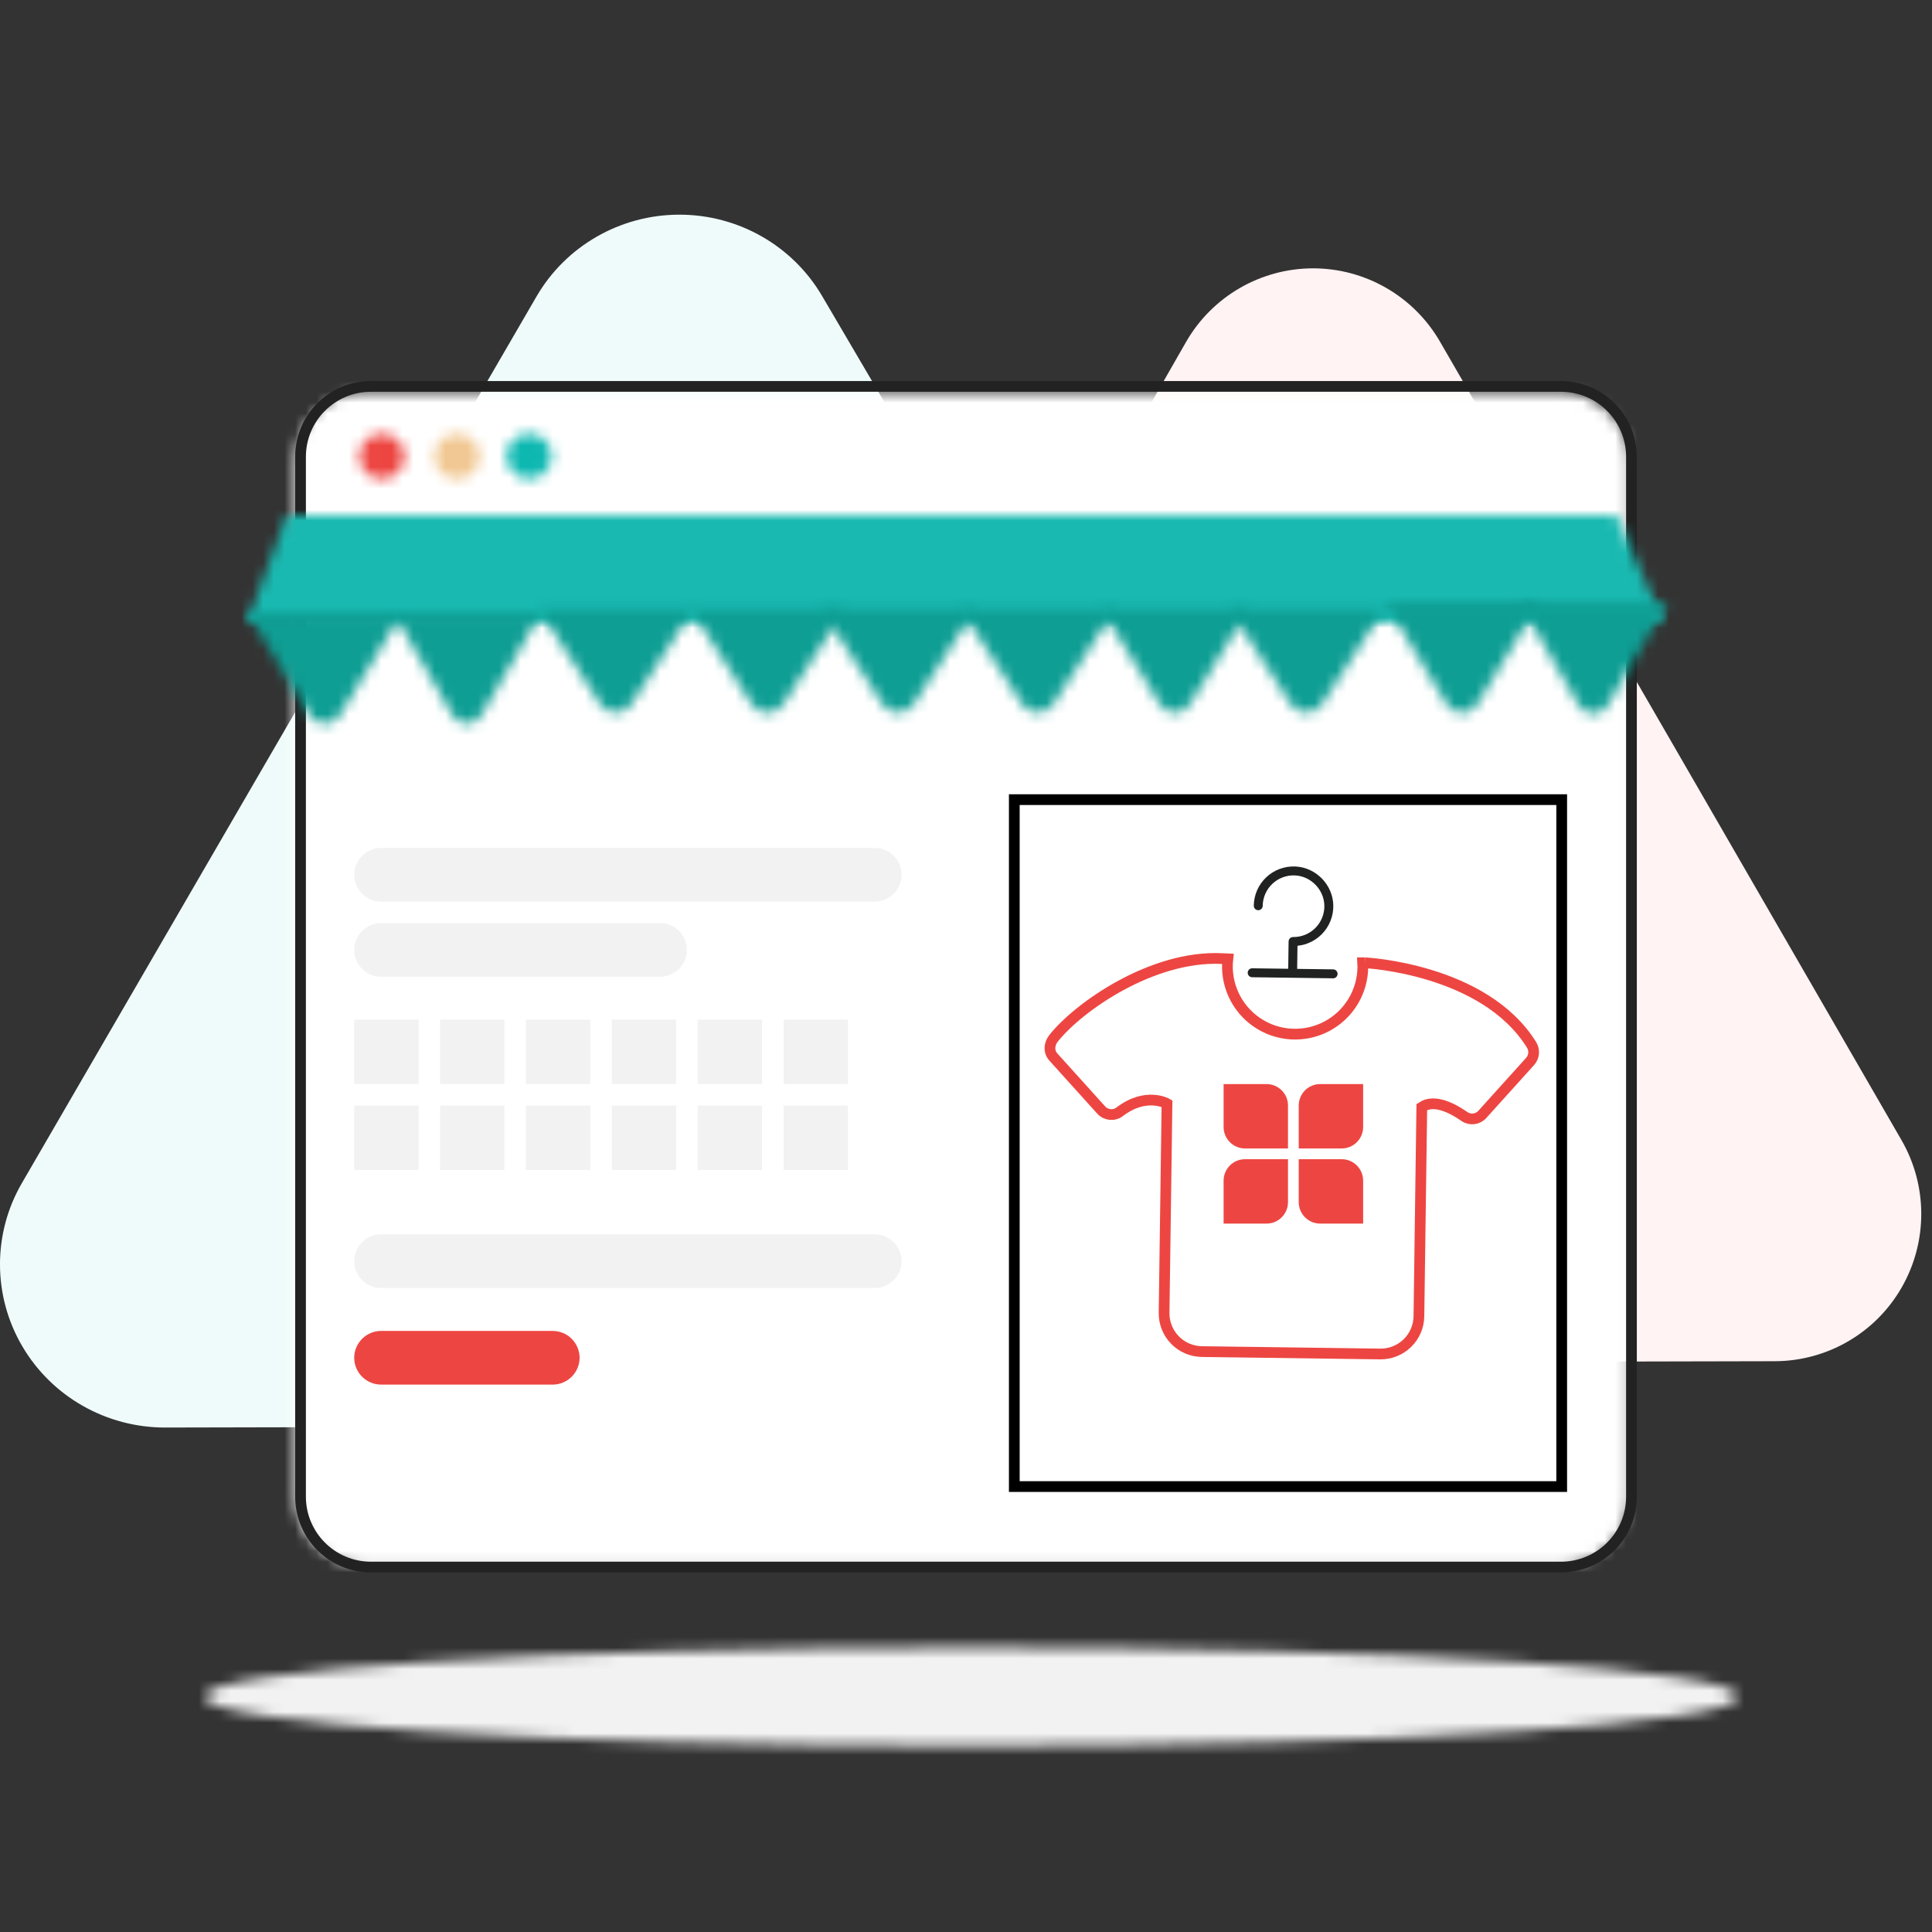<?xml version="1.0" encoding="UTF-8"?>
<svg width="180px" height="180px" viewBox="0 0 180 180" version="1.1" xmlns="http://www.w3.org/2000/svg" xmlns:xlink="http://www.w3.org/1999/xlink">
    <rect x="0" y="0" width="180" height="180" fill="#333333" stroke="none"/>
    <title>Group 9</title>
    <defs>
        <path d="M0.028,5.075 C0.028,7.618 32.018,9.681 71.481,9.681 C110.944,9.681 142.935,7.618 142.935,5.075 C142.935,2.531 110.945,0.469 71.481,0.469 C32.018,0.469 0.028,2.53 0.028,5.075 Z" id="path-1"></path>
        <path d="M7.043,0.504 C3.406,0.504 0.46,3.425 0.46,7.026 L0.46,103.411 C0.46,107.012 3.406,109.932 7.043,109.932 L118.252,109.932 C121.888,109.932 124.834,107.012 124.834,103.412 L124.834,7.025 C124.834,3.425 121.888,0.504 118.252,0.504 L7.042,0.504 L7.043,0.504 Z" id="path-3"></path>
        <polygon id="path-5" points="3.712 0 0 10 132 10 127.618 0"></polygon>
        <path d="M0.466,0.722 L6.215,9.597 C6.537,10.096 7.08,10.397 7.663,10.397 C8.25,10.396 8.797,10.097 9.116,9.604 L14.902,0.722 L0.466,0.722 Z" id="path-7"></path>
        <path d="M0.159,0.722 L5.909,9.597 C6.23,10.096 6.773,10.397 7.356,10.397 C7.943,10.396 8.49,10.097 8.809,9.604 L14.6,0.722 L0.159,0.722 Z" id="path-9"></path>
        <path d="M0.622,0.076 L6.117,9.592 C6.431,10.122 6.953,10.435 7.508,10.429 C8.064,10.422 8.581,10.096 8.885,9.559 L14.408,0.077 L0.622,0.077 L0.622,0.076 Z" id="path-11"></path>
        <path d="M0.045,0.076 L5.794,9.592 C6.121,10.122 6.668,10.437 7.251,10.431 C7.834,10.424 8.376,10.097 8.694,9.56 L14.48,0.076 L0.045,0.076 Z" id="path-13"></path>
        <path d="M0.315,0.722 L6.029,9.597 C6.349,10.111 6.902,10.423 7.496,10.425 C8.09,10.426 8.644,10.117 8.966,9.605 L14.752,0.721 L0.315,0.721 L0.315,0.722 Z" id="path-15"></path>
        <path d="M0.464,0.722 L6.223,9.597 C6.545,10.095 7.088,10.395 7.671,10.397 C8.258,10.396 8.804,10.097 9.122,9.604 L14.91,0.722 L0.464,0.722 Z" id="path-17"></path>
        <path d="M0.595,0.722 L6.049,9.597 C6.354,10.111 6.881,10.423 7.448,10.425 C8.015,10.426 8.544,10.117 8.851,9.605 L14.373,0.721 L0.595,0.721 L0.595,0.722 Z" id="path-19"></path>
        <path d="M0.509,0.722 L6.259,9.597 C6.582,10.097 7.127,10.397 7.711,10.397 C8.298,10.395 8.845,10.097 9.165,9.604 L14.951,0.722 L0.509,0.722 Z" id="path-21"></path>
        <path d="M0.015,0.076 L5.766,9.592 C6.095,10.121 6.642,10.435 7.224,10.428 C7.807,10.422 8.348,10.096 8.666,9.56 L14.451,0.076 L0.015,0.076 Z" id="path-23"></path>
        <path d="M0.58,0.163 L6.07,9.677 C6.383,10.207 6.905,10.521 7.461,10.514 C8.018,10.508 8.534,10.181 8.838,9.644 L14.36,0.165 L0.58,0.165 L0.58,0.163 Z" id="path-25"></path>
        <path d="M0.459,2.511 C0.459,3.679 1.405,4.625 2.573,4.625 C3.741,4.625 4.687,3.679 4.687,2.511 C4.687,1.343 3.741,0.397 2.573,0.397 C1.405,0.397 0.459,1.343 0.459,2.511 Z" id="path-27"></path>
        <path d="M0.459,2.511 C0.459,3.679 1.405,4.625 2.573,4.625 C3.741,4.625 4.687,3.679 4.687,2.511 C4.687,1.343 3.741,0.397 2.573,0.397 C1.405,0.397 0.459,1.343 0.459,2.511 Z" id="path-29"></path>
        <path d="M0.18,2.511 C0.18,3.266 0.583,3.964 1.237,4.342 C1.891,4.719 2.697,4.719 3.351,4.342 C4.005,3.964 4.408,3.266 4.408,2.511 C4.408,1.343 3.462,0.397 2.294,0.397 C1.126,0.397 0.18,1.343 0.18,2.511 Z" id="path-31"></path>
    </defs>
    <g id="Page-1" stroke="none" stroke-width="1" fill="none" fill-rule="evenodd">
        <g id="pf-landing-uk-hoodies-print" transform="translate(-629, -2154)">
            <g id="Group-9" transform="translate(629, 2154)">
                <rect id="Rectangle-Copy-3" x="0" y="0" width="180" height="180"></rect>
                <g id="create-your-design">
                    <polygon id="Path" fill-rule="nonzero" points="0 0 180 0 180 180 0 180"></polygon>
                    <g id="Clipped" transform="translate(19, 153)">
                        <mask id="mask-2" fill="white">
                            <use xlink:href="#path-1"></use>
                        </mask>
                        <g id="a"></g>
                        <polygon id="Path" fill="#F2F2F2" fill-rule="nonzero" mask="url(#mask-2)" points="-3.267 12.621 146.23 12.621 146.23 -2.473 -3.267 -2.473"></polygon>
                    </g>
                    <path d="M76.598,27.586 C73.846,22.881 68.764,19.989 63.27,20 C57.776,20.011 52.706,22.925 49.975,27.641 L26.002,68.927 L2.04,110.225 C-0.693,114.926 -0.68,120.736 2.074,125.425 C4.828,130.123 9.906,133.01 15.394,133 L63.533,132.896 L111.671,132.798 C117.159,132.784 122.223,129.875 124.957,125.167 C127.691,120.467 127.679,114.658 124.927,109.968 L100.78,68.774 L76.598,27.586 Z" id="Path" fill="#EFFBFA" fill-rule="nonzero"></path>
                    <path d="M134.164,31.837 C131.722,27.601 127.202,24.994 122.313,25 C117.424,25.013 112.914,27.638 110.488,31.883 L89.16,69.16 L67.824,106.43 C65.384,110.687 65.394,115.92 67.849,120.168 C70.296,124.408 74.825,127.014 79.72,127 L122.537,126.914 L165.361,126.821 C170.251,126.807 174.76,124.181 177.184,119.934 C179.616,115.68 179.604,110.454 177.152,106.212 L155.652,68.994 L134.164,31.837 L134.164,31.837 Z" id="Path" fill="#FFF3F3" fill-rule="nonzero"></path>
                    <g id="Clipped" transform="translate(27, 36)">
                        <mask id="mask-4" fill="white">
                            <use xlink:href="#path-3"></use>
                        </mask>
                        <g id="c"></g>
                        <polygon id="Path" fill="#FFFFFF" fill-rule="nonzero" mask="url(#mask-4)" points="-2.864 113.225 128.16 113.225 128.16 -2.79 -2.864 -2.79"></polygon>
                    </g>
                    <path d="M57.481,84 L35.518,84 C34.133,84.004 33.006,82.885 33,81.5 C33.006,80.115 34.133,78.996 35.518,79 L81.48,79 C82.146,78.997 82.785,79.259 83.258,79.728 C83.73,80.197 83.997,80.834 84,81.5 C83.994,82.886 82.867,84.005 81.481,84 M57.481,120 L35.518,120 C34.133,120.004 33.006,118.885 33,117.5 C33.006,116.115 34.133,114.996 35.518,115 L81.48,115 C82.146,114.997 82.785,115.259 83.258,115.728 C83.73,116.197 83.997,116.834 84,117.5 C83.994,118.886 82.867,120.005 81.481,120" id="Shape" fill="#F2F2F2" fill-rule="nonzero"></path>
                    <path d="M57.481,129 L35.518,129 C34.133,129.004 33.006,127.885 33,126.5 C33.006,125.115 34.133,123.996 35.518,124 L51.48,124 C52.146,123.997 52.785,124.259 53.258,124.728 C53.73,125.197 53.997,125.834 54,126.5 C53.994,127.886 52.867,129.005 51.481,129" id="Path" fill="#ED4642" fill-rule="nonzero"></path>
                    <path d="M57.481,91 L35.518,91 C34.133,91.004 33.006,89.885 33,88.5 C33.006,87.115 34.133,85.996 35.518,86 L61.48,86 C62.146,85.997 62.785,86.259 63.258,86.728 C63.73,87.197 63.997,87.834 64,88.5 C63.994,89.886 62.867,91.005 61.481,91" id="Path" fill="#F2F2F2" fill-rule="nonzero"></path>
                    <polygon id="Path" stroke="#000000" points="94.5 74.5 145.5 74.5 145.5 138.5 94.5 138.5"></polygon>
                    <path d="M127.192,89.702 L126.958,89.7 C126.965,89.831 126.975,89.961 126.973,90.094 C126.953,92.426 125.648,94.558 123.58,95.636 C121.511,96.714 119.017,96.563 117.093,95.243 C115.17,93.924 114.132,91.651 114.393,89.333 L113.828,89.308 C107.335,89.003 100.489,93.805 98.16,96.735 C97.743,97.259 97.686,97.977 98.134,98.474 L102.597,103.419 C103.04,103.909 103.787,103.985 104.313,103.585 C106.788,101.697 108.726,102.822 108.726,102.822 L108.456,122.312 C108.443,123.257 108.806,124.169 109.466,124.846 C110.125,125.524 111.027,125.911 111.972,125.924 L128.585,126.148 C129.53,126.161 130.442,125.798 131.119,125.138 C131.797,124.479 132.184,123.577 132.197,122.632 L132.466,103.142 C133.647,102.342 135.393,103.292 136.436,104.022 C136.964,104.386 137.68,104.301 138.107,103.823 L142.56,98.888 C142.943,98.458 142.995,97.826 142.686,97.339 C138.275,90.247 127.192,89.702 127.192,89.702" id="Path" stroke="#ED4642"></path>
                    <path d="M116,101 L120,101 L120,101 L120,105 C120,106.105 119.105,107 118,107 L114,107 L114,107 L114,103 C114,101.895 114.895,101 116,101 Z" id="Rectangle" fill="#ED4642" transform="translate(117, 104) scale(-1, 1) translate(-117, -104) "></path>
                    <path d="M123,101 L127,101 L127,101 L127,105 C127,106.105 126.105,107 125,107 L121,107 L121,107 L121,103 C121,101.895 121.895,101 123,101 Z" id="Rectangle-Copy-11" fill="#ED4642" transform="translate(124, 104) rotate(180) translate(-124, -104) "></path>
                    <path d="M123,108 L127,108 L127,108 L127,112 C127,113.105 126.105,114 125,114 L121,114 L121,114 L121,110 C121,108.895 121.895,108 123,108 Z" id="Rectangle-Copy-2" fill="#ED4642" transform="translate(124, 111) scale(-1, 1) translate(-124, -111) "></path>
                    <path d="M116,108 L120,108 L120,108 L120,112 C120,113.105 119.105,114 118,114 L114,114 L114,114 L114,110 C114,108.895 114.895,108 116,108 Z" id="Rectangle-Copy-12" fill="#ED4642" transform="translate(117, 111) rotate(180) translate(-117, -111) "></path>
                    <path d="M116.662,90.63 L120.432,90.68 L124.202,90.73 M117.228,84.385 C117.24,83.497 117.611,82.651 118.256,82.041 C118.902,81.43 119.766,81.107 120.654,81.144 C122.369,81.214 123.78,82.664 123.804,84.381 C123.817,85.269 123.47,86.125 122.843,86.753 C122.215,87.382 121.36,87.73 120.472,87.718 L120.435,90.413" id="Shape" stroke="#202222" stroke-width="0.833" stroke-linecap="round" stroke-linejoin="round"></path>
                    <path d="M34.563,36 L145.437,36 C147.177,36 148.845,36.689 150.076,37.918 C151.307,39.148 152,40.815 152,42.555 L152,139.445 C152,141.185 151.307,142.852 150.076,144.082 C148.845,145.311 147.177,146 145.437,146 L34.563,146 C30.941,146.002 28.003,143.067 28,139.445 L28,42.555 C28.003,38.933 30.941,35.998 34.563,36 Z" id="Path" stroke="#222222" stroke-linecap="round" stroke-linejoin="round"></path>
                    <g id="Clipped" transform="translate(23, 48)">
                        <mask id="mask-6" fill="white">
                            <use xlink:href="#path-5"></use>
                        </mask>
                        <g id="e"></g>
                        <polygon id="Path" fill="#19B9B1" fill-rule="nonzero" mask="url(#mask-6)" points="-3 13 135 13 135 -4 -3 -4"></polygon>
                    </g>
                    <g id="Clipped" transform="translate(76, 56)">
                        <mask id="mask-8" fill="white">
                            <use xlink:href="#path-7"></use>
                        </mask>
                        <g id="g"></g>
                        <polygon id="Path" fill="#0E9E94" fill-rule="nonzero" mask="url(#mask-8)" points="-3.106 14.063 18.472 14.063 18.472 -2.944 -3.106 -2.944"></polygon>
                    </g>
                    <g id="Clipped" transform="translate(50, 56)">
                        <mask id="mask-10" fill="white">
                            <use xlink:href="#path-9"></use>
                        </mask>
                        <g id="i"></g>
                        <polygon id="Path" fill="#0E9E94" fill-rule="nonzero" mask="url(#mask-10)" points="-3.413 14.063 18.173 14.063 18.173 -2.944 -3.413 -2.944"></polygon>
                    </g>
                    <g id="Clipped" transform="translate(36, 57)">
                        <mask id="mask-12" fill="white">
                            <use xlink:href="#path-11"></use>
                        </mask>
                        <g id="k"></g>
                        <polygon id="Path" fill="#0E9E94" fill-rule="nonzero" mask="url(#mask-12)" points="-2.787 14.357 17.817 14.357 17.817 -3.853 -2.787 -3.853"></polygon>
                    </g>
                    <g id="Clipped" transform="translate(23, 57)">
                        <mask id="mask-14" fill="white">
                            <use xlink:href="#path-13"></use>
                        </mask>
                        <g id="m"></g>
                        <polygon id="Path" fill="#0E9E94" fill-rule="nonzero" mask="url(#mask-14)" points="-3.527 14.357 18.05 14.357 18.05 -3.853 -3.527 -3.853"></polygon>
                    </g>
                    <g id="Clipped" transform="translate(64, 56)">
                        <mask id="mask-16" fill="white">
                            <use xlink:href="#path-15"></use>
                        </mask>
                        <g id="o"></g>
                        <polygon id="Path" fill="#0E9E94" fill-rule="nonzero" mask="url(#mask-16)" points="-3.256 14.091 18.323 14.091 18.323 -2.944 -3.256 -2.944"></polygon>
                    </g>
                    <g id="Clipped" transform="translate(89, 56)">
                        <mask id="mask-18" fill="white">
                            <use xlink:href="#path-17"></use>
                        </mask>
                        <g id="q"></g>
                        <polygon id="Path" fill="#0E9E94" fill-rule="nonzero" mask="url(#mask-18)" points="-3.106 14.063 18.479 14.063 18.479 -2.944 -3.106 -2.944"></polygon>
                    </g>
                    <g id="Clipped" transform="translate(102, 56)">
                        <mask id="mask-20" fill="white">
                            <use xlink:href="#path-19"></use>
                        </mask>
                        <g id="s"></g>
                        <polygon id="Path" fill="#0E9E94" fill-rule="nonzero" mask="url(#mask-20)" points="-2.815 14.091 17.783 14.091 17.783 -2.944 -2.815 -2.944"></polygon>
                    </g>
                    <g id="Clipped" transform="translate(114, 56)">
                        <mask id="mask-22" fill="white">
                            <use xlink:href="#path-21"></use>
                        </mask>
                        <g id="u"></g>
                        <polygon id="Path" fill="#0E9E94" fill-rule="nonzero" mask="url(#mask-22)" points="-3.063 14.063 18.523 14.063 18.523 -2.944 -3.063 -2.944"></polygon>
                    </g>
                    <g id="Clipped" transform="translate(129, 56)">
                        <mask id="mask-24" fill="white">
                            <use xlink:href="#path-23"></use>
                        </mask>
                        <g id="w"></g>
                        <polygon id="Path" fill="#0E9E94" fill-rule="nonzero" mask="url(#mask-24)" points="-3.556 14.357 18.023 14.357 18.023 -3.853 -3.556 -3.853"></polygon>
                    </g>
                    <g id="Clipped" transform="translate(141, 56)">
                        <mask id="mask-26" fill="white">
                            <use xlink:href="#path-25"></use>
                        </mask>
                        <g id="y"></g>
                        <polygon id="Path" fill="#0E9E94" fill-rule="nonzero" mask="url(#mask-26)" points="-2.828 14.444 17.77 14.444 17.77 -3.766 -2.828 -3.766"></polygon>
                    </g>
                    <g id="Clipped" transform="translate(40, 40)">
                        <mask id="mask-28" fill="white">
                            <use xlink:href="#path-27"></use>
                        </mask>
                        <g id="A"></g>
                        <polygon id="Path" fill="#F1C893" fill-rule="nonzero" mask="url(#mask-28)" points="-3.113 8.197 8.26 8.197 8.26 -3.174 -3.113 -3.174"></polygon>
                    </g>
                    <g id="Clipped" transform="translate(33, 40)">
                        <mask id="mask-30" fill="white">
                            <use xlink:href="#path-29"></use>
                        </mask>
                        <g id="C"></g>
                        <polygon id="Path" fill="#ED4642" fill-rule="nonzero" mask="url(#mask-30)" points="-3.113 8.197 8.26 8.197 8.26 -3.174 -3.113 -3.174"></polygon>
                    </g>
                    <g id="Clipped" transform="translate(47, 40)">
                        <mask id="mask-32" fill="white">
                            <use xlink:href="#path-31"></use>
                        </mask>
                        <g id="E"></g>
                        <polygon id="Path" fill="#0DB8B1" fill-rule="nonzero" mask="url(#mask-32)" points="-3.391 8.197 7.98 8.197 7.98 -3.174 -3.391 -3.174"></polygon>
                    </g>
                    <path d="M33,95 L39,95 L39,101 L33,101 L33,95 Z M33,103 L39,103 L39,109 L33,109 L33,103 Z M41,95 L47,95 L47,101 L41,101 L41,95 Z M41,103 L47,103 L47,109 L41,109 L41,103 Z M49,95 L55,95 L55,101 L49,101 L49,95 Z M49,103 L55,103 L55,109 L49,109 L49,103 Z M57,95 L63,95 L63,101 L57,101 L57,95 Z M57,103 L63,103 L63,109 L57,109 L57,103 Z M65,95 L71,95 L71,101 L65,101 L65,95 Z M65,103 L71,103 L71,109 L65,109 L65,103 Z M73,95 L79,95 L79,101 L73,101 L73,95 Z M73,103 L79,103 L79,109 L73,109 L73,103 Z" id="Shape" fill="#F2F2F2" fill-rule="nonzero"></path>
                </g>
            </g>
        </g>
    </g>
</svg>